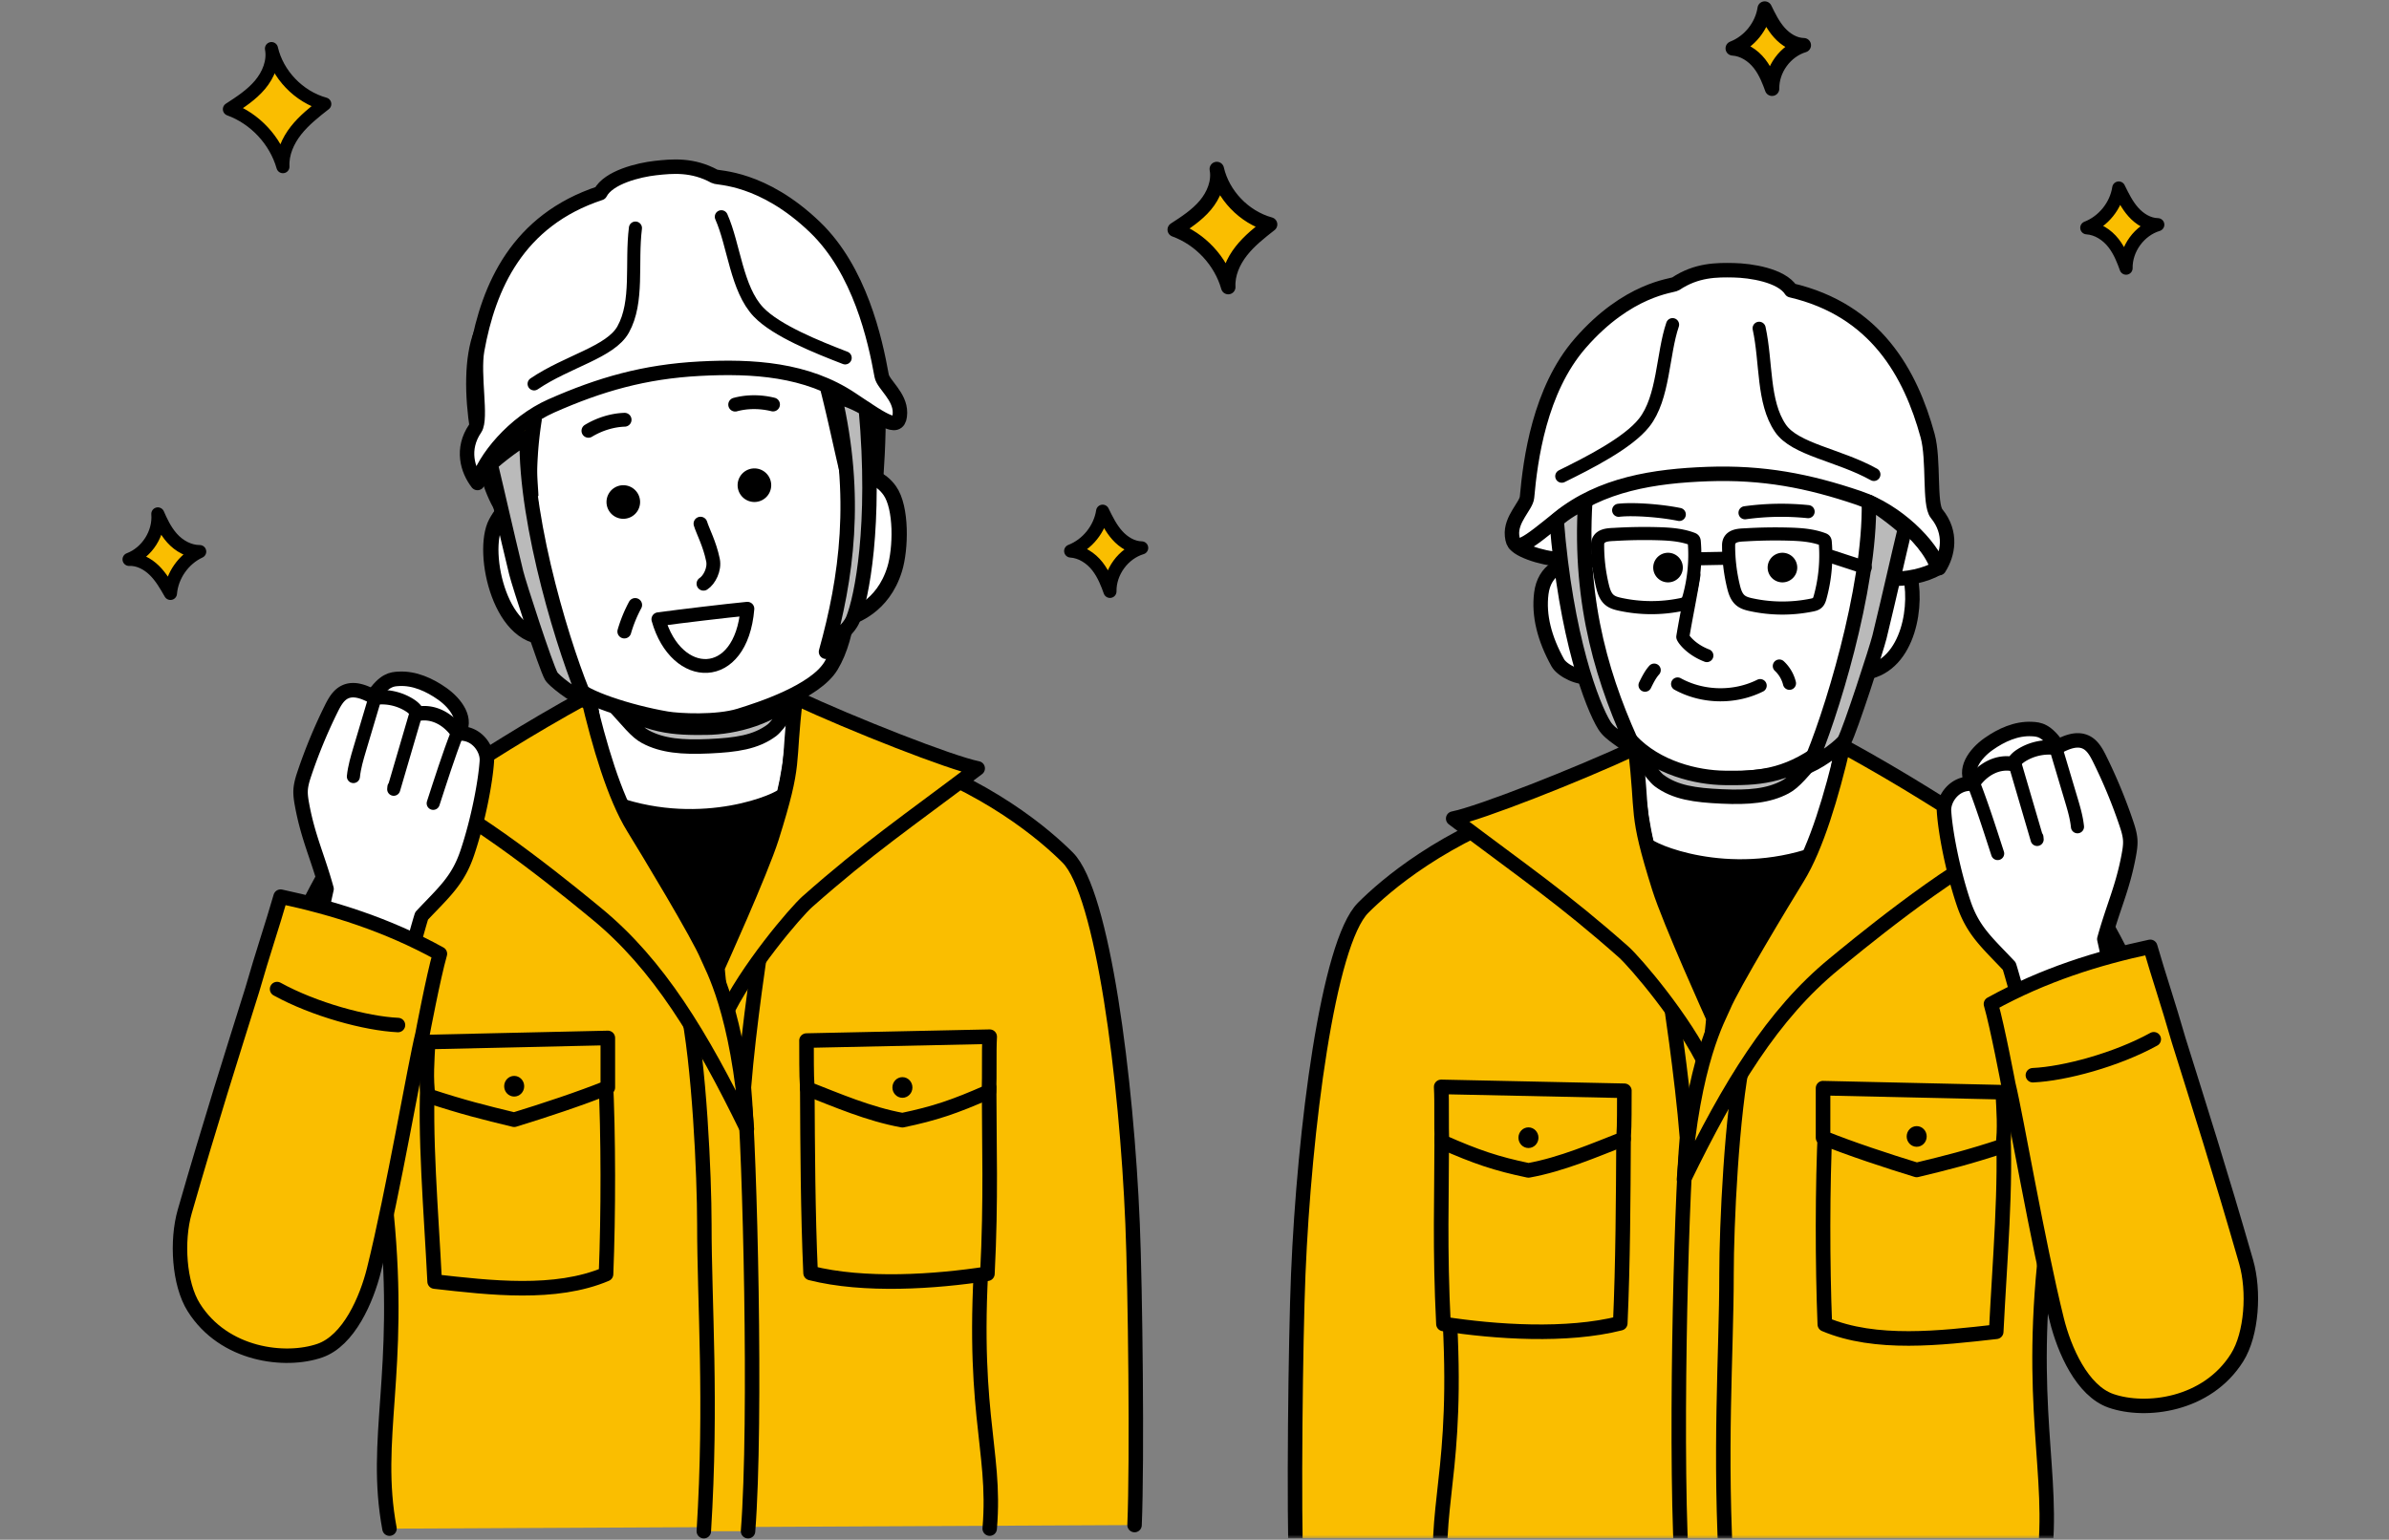 <svg xmlns="http://www.w3.org/2000/svg" width="743" height="479" fill="none"><rect width="100%" height="100%" fill="#808080" stroke="none"/><g clip-path="url(#a)"><mask id="b" width="310" height="400" x="395" y="79" maskUnits="userSpaceOnUse" style="mask-type:luminance"><path fill="#fff" d="M704.901 79.397H395.01v399.08h309.891V79.397Z"/></mask><g mask="url(#b)"><path fill="#FABE00" d="M403.158 490.056c-.846-20.219-.227-73.49.612-93.708 1.867-44.927 9.244-103.005 20.189-113.949 13.393-13.394 73.081-64.171 187.03-28.11 11.383 3.598 23.015 7.861 31.624 16.13 14.338 13.778 34.874 60.353 51.82 121.787 11.436 41.435-32.478 58.894-45.992 30.732-5.533-11.534-10.96-14.383-12.661-29.515-4.852 49.605 4.346 69.604-.899 97.744"/><path stroke="#000" stroke-linecap="round" stroke-linejoin="round" stroke-width="4.497" d="M403.158 490.056c-.846-20.219-.227-73.49.612-93.708 1.867-44.927 9.244-103.005 20.189-113.949 13.393-13.394 73.081-64.171 187.03-28.11 11.383 3.598 23.015 7.861 31.624 16.13 14.338 13.778 34.874 60.353 51.82 121.787 11.436 41.435-32.478 58.894-45.992 30.732-5.533-11.534-10.96-14.384-12.661-29.515-4.852 49.605 4.346 69.604-.899 97.744"/><path fill="#000" d="M562.548 266.345c-1.542 6.069-21.745 39.741-29.674 54.971-7.551-22.728-16.621-37.648-22.426-58.849 9.259 2.963 19.289 6.735 29.002 7.06 8.336.272 11.866-1.792 23.098-3.175v-.007Z"/><path fill="#fff" d="M508.521 228.697c.128 10.506 1.141 23.332 3.688 34.027.923 1.731 24.905 12.434 52.327 2.971 6.001-16.251 7.928-30.234 7.928-33.552"/><path stroke="#000" stroke-linecap="round" stroke-linejoin="round" stroke-width="4.497" d="M508.521 228.697c.128 10.506 1.141 23.332 3.688 34.027.923 1.731 24.905 12.434 52.327 2.971 6.001-16.251 7.928-30.234 7.928-33.552"/><path fill="#fff" d="m592.872 163.181-4.921 15.759c.469-.468 5.949-.158 6.826 6.818.823 6.583-.749 13.461-6.531 19.243-3.159 3.16-5.744 5.185-8.76 4.165-3.409 9.561-5.956 20.445-12.207 26.696-11.798 5.495-24.67 8.027-36.446 6.402-7.037-.968-16.915-3.855-22.312-8.473-6.122-5.238-11.02-14.285-13.461-22.055-15.994-1.293-17.732-20.944-14.852-30.453 1.058-3.484 3.794-5.797 8.813-5.857-.696-5.578 2.705-13.28 3.99-19.282 29.1-14.103 76.755-7.445 99.853 7.045l.008-.008Z"/><path stroke="#000" stroke-linecap="round" stroke-linejoin="round" stroke-width="4.497" d="M582.91 171.994c4.482-.31 9.675 2.003 10.786 5.654 3.023 9.954.113 29.235-13.326 31.556-2.562 8.132-5.956 16.001-10.627 23.801-5.139 5.389-12.909 7.301-20.301 8.322-12.373 1.7-25.472 1.481-37.867-4.271-6.569-6.545-13.424-16.674-17.007-26.681-3.167 1.073-8.752-1.799-10.067-4.164-4.157-7.483-6.009-14.716-5.14-21.61.922-7.309 6.674-10.052 11.935-8.949M449.899 396.348c4.958 58.146-3.87 69.189-1.686 94.819"/><path fill="#FABE00" d="M523.373 491.968c-2.676-34.451-.552-118.175 1.285-138.038-1.481-19.062-5.51-45.244-5.51-45.244s12.562 4.694 23.249 19.757c-3.869 17.929-5.434 53.015-5.434 67.904 0 25.139-2.366 54.821.166 95.621"/><path stroke="#000" stroke-linecap="round" stroke-linejoin="round" stroke-width="4.497" d="M523.373 491.968c-2.676-34.451-.552-118.175 1.285-138.038-1.481-19.062-5.51-45.244-5.51-45.244s12.562 4.694 23.249 19.757c-3.869 17.929-5.434 53.015-5.434 67.904 0 25.139-2.366 54.821.166 95.621"/><path fill="#FABE00" stroke="#000" stroke-linecap="round" stroke-linejoin="round" stroke-width="4.497" d="M530.841 332.072c1.171-4.255 2.04-15.381 2.04-15.381s-13.559-29.931-16.9-40.551c-7.641-24.315-4.784-21.768-7.452-43.422-17.664 8.246-48.139 20.241-56.582 21.934 22.297 16.863 33.899 24.61 52.999 41.488 3.462 3.061 19.002 21.095 25.902 35.932h-.007Z"/><path fill="#FABE00" stroke="#000" stroke-linecap="round" stroke-linejoin="round" stroke-width="4.497" d="M523.736 366.825c2.744-36.658 10.952-50.429 12.244-53.611 2.684-6.606 18.836-33.317 23.068-40.18 5.873-9.516 10.65-25.684 14.202-40.891 20.189 11.111 30.801 18.216 50.293 30.513-18.139 8.178-47.957 33-53.112 37.232-19.16 15.737-32.516 37.807-46.703 66.929l.008.008Z"/><path fill="#FABE00" stroke="#000" stroke-linecap="round" stroke-linejoin="round" stroke-width="4.535" d="M504.938 354.293c-.098 18.753-.189 38.631-1.02 57.361-16.628 4.225-38.759 2.721-54.994.219-1.187-23.431-.529-40.097-.529-57.942l56.536.362h.007Z"/><path fill="#FABE00" stroke="#000" stroke-linecap="round" stroke-linejoin="round" stroke-width="4.535" d="M505.188 339.343c-.061 4.943.09 9.705-.25 14.943-9.077 3.545-19.183 7.936-29.575 9.818-9.992-2.086-16.19-4.165-26.885-8.896-.287-5.185.03-11.897-.257-17.082l56.974 1.209-.007.008ZM567.672 350.59c-.907 18.404-.884 42.727-.136 61.403 15.79 6.689 36.076 4.256 53.302 2.313 1.073-21.707 3.227-46.121 2.033-64.669l-55.191.953h-.008Z"/><path fill="#FABE00" stroke="#000" stroke-linecap="round" stroke-linejoin="round" stroke-width="4.535" d="M566.985 338.519v15.411c8.299 3.379 20.105 7.272 29.122 10.03 9.516-2.305 15.668-3.817 26.764-7.452.771-5.132.295-11.239 0-16.727l-55.886-1.254v-.008Z"/><path fill="#000" d="M475.363 357.143c1.72 0 3.114-1.438 3.114-3.212 0-1.775-1.394-3.213-3.114-3.213s-3.114 1.438-3.114 3.213c0 1.774 1.394 3.212 3.114 3.212ZM596.107 356.757c1.72 0 3.114-1.438 3.114-3.212 0-1.774-1.394-3.212-3.114-3.212s-3.114 1.438-3.114 3.212c0 1.774 1.394 3.212 3.114 3.212Z"/><path fill="#fff" d="M640.104 232.43c-3.643-5.359-5.949-5.517-8.171-5.631-4.837-.257-9.516 1.875-13.469 4.664-4.24 2.993-8.049 8.17-4.784 12.418"/><path stroke="#000" stroke-linecap="round" stroke-linejoin="round" stroke-width="4.497" d="M640.104 232.43c-3.643-5.359-5.949-5.517-8.171-5.631-4.837-.257-9.516 1.875-13.469 4.664-4.24 2.993-8.049 8.17-4.784 12.418"/><path fill="#fff" d="M627.988 311.301c-.748-2.554-2.517-9.039-3.099-10.763-6.908-7.354-11.262-10.891-14.202-19.621-3.424-10.174-5.676-22.154-6.085-28.593-.234-3.772 3.266-8.98 8.881-8.503 3.235-4.853 8.194-7.067 12.653-6.115.491-1.232 1.542-2.116 2.6-2.774a16.253 16.253 0 0 1 10.68-2.29c2.849-1.595 6.379-3.197 9.372-1.731 2.003.983 3.167 3.084 4.165 5.087a161.233 161.233 0 0 1 8.307 20.022c.597 1.768 1.171 3.567 1.269 5.427.083 1.647-.211 3.295-.514 4.92-1.874 9.939-4.739 15.638-7.55 25.774.483 2.199 1.073 4.905 1.594 7.271"/><path stroke="#000" stroke-linecap="round" stroke-linejoin="round" stroke-width="4.497" d="M627.988 311.301c-.748-2.554-2.517-9.039-3.099-10.763-6.908-7.354-11.262-10.891-14.202-19.621-3.424-10.174-5.676-22.154-6.085-28.593-.234-3.772 3.266-8.98 8.881-8.503 3.235-4.853 8.194-7.067 12.653-6.115.491-1.232 1.542-2.116 2.6-2.774a16.253 16.253 0 0 1 10.68-2.29c2.849-1.595 6.379-3.197 9.372-1.731 2.003.983 3.167 3.084 4.165 5.087a161.233 161.233 0 0 1 8.307 20.022c.597 1.768 1.171 3.567 1.269 5.427.083 1.647-.211 3.295-.514 4.92-1.874 9.939-4.739 15.638-7.55 25.774.483 2.199 1.073 4.905 1.594 7.271"/><path fill="#FABE00" stroke="#000" stroke-linecap="round" stroke-linejoin="round" stroke-width="4.497" d="M624.64 337.468s-3.379-17.936-5.442-25.131c16.477-9.1 33.264-14.315 49.552-17.785 2.562 8.919 5.457 17.309 8.843 29.1 6.342 20.279 12.864 40.671 20.974 68.894 2.608 9.085 1.792 22.471-2.819 29.802-9.395 14.943-28.472 17.15-39.182 13.454-9.04-3.114-14.588-15.94-16.885-25.222-6.032-24.353-12.721-63.777-15.034-73.112h-.007Z"/><path stroke="#000" stroke-linecap="round" stroke-linejoin="round" stroke-width="4.497" d="M669.846 323.304c-11.549 6.364-27.649 10.733-37.61 11.194"/><path stroke="#000" stroke-linecap="round" stroke-linejoin="round" stroke-width="4.074" d="M639.439 232.876c1.572 5.269 3.136 10.537 4.709 15.805.831 2.796 1.67 5.616 1.965 8.518M626.635 237.502c2.313 7.883 4.618 15.759 6.931 23.642l-.068-.703M613.808 243.723c2.638 6.734 5.238 14.927 7.476 21.805M526.805 178.94c-1.111 6.954-2.548 13.651-3.432 19.176-.045.287 2.169 3.787 7.468 5.827M542.722 159.515a82.664 82.664 0 0 1 19.614-.348M522.27 160.037c-5.571-1.149-14.195-1.822-18.851-1.293M521.748 212.779c7.8 4.293 17.709 4.489 25.676.514M553.387 207.201a10.867 10.867 0 0 1 3.152 5.366M514.469 208.471c-1.216 1.338-2.161 3.28-2.849 4.686"/><path fill="#fff" stroke="#000" stroke-linecap="round" stroke-linejoin="round" stroke-width="4.497" d="M485.128 161.299c.401 2.925.763 9.357 1.376 12.388-3.636.96-13.552-1.988-15.208-4.331 2.638-1.315 10.627-6.032 13.832-8.057ZM587.589 180.044c5.336.28 11.337-1.119 15.018-3.25-1.444-5.019-7.014-11.36-10.831-14.172-.832 4.021-3.983 16.107-4.18 17.414l-.007.008Z"/><path fill="#fff" stroke="#000" stroke-linecap="round" stroke-linejoin="round" stroke-width="4.497" d="M603.091 176.741c-2.615-7.181-12.872-17.709-25.018-21.836-15.729-5.344-29.788-8.042-46.96-7.43-16.576.597-33.204 3.137-46.219 13.635-10.03 8.095-14.036 11.511-14.633 5.533-.514-5.147 4.406-9.199 4.656-11.957 1.028-11.542 3.854-33.317 16.552-47.897 14.845-17.052 28.662-17.815 29.637-18.473 6.545-4.391 12.856-4.346 18.147-4.24 5.162.106 14.792 1.534 17.792 6.228 26.364 6.152 37.165 25.895 42.456 45.221 2.07 7.566.423 21.353 2.811 24.27 4.883 5.964 3.522 12.653.771 16.938l.008.008Z"/><path stroke="#000" stroke-linecap="round" stroke-linejoin="round" stroke-width="4.074" d="M547.106 102.125c2.328 10.748 1.051 22.895 6.606 31.073 4.55 6.704 18.08 8.276 29.085 14.398M520.184 100.992c-3.137 9.191-2.714 22.758-8.851 30.513-5.027 6.356-17.392 12.584-25.608 16.636"/><path fill="#BABABA" stroke="#000" stroke-linecap="round" stroke-linejoin="round" stroke-width="4.497" d="M566.735 233.262c-6.462 7.127-8.548 10-11.496 11.572-5.208 2.774-11.368 3.325-19.78 2.932-8.345-.385-14.467-1.216-19.485-4.958-2.049-1.527-6.773-8.579-8.791-12.471 8.088 8.669 20.597 11.557 29.107 11.662 9.705.114 18.843-.045 30.445-8.729v-.008Z"/><path fill="#BABABA" stroke="#000" stroke-linecap="round" stroke-linejoin="round" stroke-width="4.497" d="M493.019 156.137c-1.98 32.35 5.827 56.642 15.94 78.146-3.658-3.749-8.011-5.42-9.992-8.632-3.726-6.031-11.987-27.369-14.837-63.762 2.684-2.403 5.949-4.27 8.896-5.744l-.007-.008ZM581.247 156.136c.514 27.18-12.244 67.874-18.563 82.076 4.346-1.92 10.181-6.507 10.959-7.883 1.709-3.023 10.068-28.752 10.892-32.168 3.348-13.794 5.714-24.565 7.891-33.552.899.129-7.574-6.659-11.179-8.48v.007Z"/><path stroke="#000" stroke-linecap="round" stroke-linejoin="round" stroke-width="4.074" d="m492.951 174.503 76.384-1.451 10.771 3.515"/><path fill="#fff" stroke="#000" stroke-linecap="round" stroke-linejoin="round" stroke-width="4.074" d="M496.874 169.53a53.927 53.927 0 0 0 1.496 12.736c.393 1.632.93 3.348 2.237 4.406.93.756 2.124 1.073 3.288 1.323a45.823 45.823 0 0 0 18.858.113c.59-.121 1.21-.264 1.663-.657.537-.462.764-1.18.945-1.86a49.227 49.227 0 0 0 1.572-17.059c-.015-.219-.045-.446-.181-.612-.114-.136-.28-.204-.446-.265-3.454-1.3-7.211-1.534-10.907-1.632a154.02 154.02 0 0 0-13.212.226c-1.776.106-5.313-.007-5.321 3.273l.008.008ZM537.613 169.659a53.861 53.861 0 0 0 1.497 12.735c.393 1.633.929 3.349 2.237 4.407.929.756 2.124 1.073 3.288 1.323a45.822 45.822 0 0 0 18.858.113c.589-.121 1.209-.265 1.662-.658.537-.461.764-1.179.945-1.859a49.178 49.178 0 0 0 1.572-17.059c-.015-.219-.045-.446-.181-.612-.113-.136-.28-.204-.446-.265-3.454-1.3-7.211-1.534-10.907-1.632a154.02 154.02 0 0 0-13.212.226c-1.776.106-5.313-.007-5.321 3.273l.008.008Z"/><path fill="#000" d="M518.77 181.17a4.603 4.603 0 1 0 0-9.206 4.603 4.603 0 0 0 0 9.206ZM554.355 181.17a4.603 4.603 0 1 0 0-9.206 4.603 4.603 0 0 0 0 9.206Z"/></g><path fill="#FABE00" d="M352.857 474.44c.847-20.218.227-73.489-.612-93.708-1.867-44.927-9.244-103.005-20.188-113.949-13.393-13.393-73.081-64.17-187.031-28.11-11.383 3.598-23.015 7.861-31.624 16.13-14.338 13.779-34.874 60.353-51.82 121.787-11.435 41.435 32.479 58.895 45.993 30.732 5.533-11.534 10.959-14.383 12.66-29.515 4.852 49.605-4.346 69.605.899 97.744"/><path stroke="#000" stroke-linecap="round" stroke-linejoin="round" stroke-width="4.497" d="M352.857 474.44c.847-20.218.227-73.489-.612-93.708-1.867-44.927-9.244-103.005-20.188-113.949-13.393-13.393-73.081-64.17-187.031-28.11-11.383 3.598-23.015 7.861-31.624 16.13-14.338 13.779-34.874 60.353-51.82 121.787-11.435 41.435 32.479 58.895 45.993 30.732 5.533-11.534 10.959-14.383 12.66-29.515 4.852 49.605-4.346 69.605.899 97.744"/><path fill="#000" d="M193.468 250.729c1.541 6.069 21.745 39.742 29.674 54.972 7.55-22.728 16.62-37.648 22.425-58.849-9.259 2.962-19.289 6.734-29.001 7.059-8.337.272-11.867-1.791-23.098-3.174v-.008Z"/><path fill="#fff" d="M247.494 213.081c-.128 10.506-1.141 23.333-3.688 34.028-.922 1.73-24.905 12.433-52.326 2.97-6.002-16.25-7.929-30.233-7.929-33.551"/><path stroke="#000" stroke-linecap="round" stroke-linejoin="round" stroke-width="4.497" d="M247.494 213.081c-.128 10.506-1.141 23.333-3.688 34.028-.922 1.73-24.905 12.433-52.326 2.97-6.002-16.25-7.929-30.233-7.929-33.551M306.117 380.725c-4.958 58.146 3.87 69.188 1.685 94.819"/><path fill="#FABE00" d="M232.65 476.352c2.676-34.451.552-118.174-1.285-138.038 1.481-19.062 5.51-45.244 5.51-45.244s-12.562 4.694-23.249 19.758c3.869 17.928 5.434 53.014 5.434 67.904 0 25.139 2.366 54.82-.166 95.62"/><path stroke="#000" stroke-linecap="round" stroke-linejoin="round" stroke-width="4.497" d="M232.65 476.352c2.676-34.451.552-118.174-1.285-138.038 1.481-19.062 5.51-45.244 5.51-45.244s-12.562 4.694-23.249 19.758c3.869 17.928 5.434 53.014 5.434 67.904 0 25.139 2.366 54.82-.166 95.62"/><path fill="#FABE00" stroke="#000" stroke-linecap="round" stroke-linejoin="round" stroke-width="4.497" d="M225.182 316.456c-1.171-4.255-2.04-15.381-2.04-15.381s13.559-29.931 16.9-40.55c7.641-24.316 4.784-21.768 7.452-43.423 17.664 8.246 48.139 20.241 56.582 21.934-22.297 16.863-33.899 24.61-52.999 41.488-3.462 3.061-19.002 21.095-25.902 35.932h.007Z"/><path fill="#FABE00" stroke="#000" stroke-linecap="round" stroke-linejoin="round" stroke-width="4.497" d="M232.287 351.209c-2.744-36.658-10.952-50.429-12.244-53.611-2.684-6.606-18.836-33.317-23.068-40.18-5.873-9.516-10.65-25.683-14.202-40.891-20.189 11.111-30.801 18.216-50.294 30.513 18.14 8.178 47.958 33 53.113 37.233 19.16 15.736 32.516 37.806 46.703 66.928l-.008.008Z"/><path fill="#FABE00" stroke="#000" stroke-linecap="round" stroke-linejoin="round" stroke-width="4.535" d="M251.077 338.67c.098 18.752.189 38.63 1.02 57.36 16.629 4.225 38.76 2.721 54.995.219 1.186-23.431.529-40.097.529-57.942l-56.536.363h-.008Z"/><path fill="#FABE00" stroke="#000" stroke-linecap="round" stroke-linejoin="round" stroke-width="4.535" d="M250.835 323.727c.061 4.943-.09 9.705.25 14.943 9.077 3.545 19.183 7.936 29.575 9.818 9.992-2.086 16.19-4.164 26.885-8.896.287-5.185-.03-11.897.257-17.082l-56.974 1.21.007.007ZM188.343 334.966c.907 18.405.884 42.727.136 61.404-15.789 6.689-36.076 4.255-53.301 2.313-1.073-21.708-3.228-46.121-2.033-64.669l55.19.952h.008Z"/><path fill="#FABE00" stroke="#000" stroke-linecap="round" stroke-linejoin="round" stroke-width="4.535" d="M189.038 322.896v15.411c-8.299 3.378-20.105 7.271-29.122 10.03-9.516-2.305-15.668-3.817-26.764-7.453-.771-5.132-.295-11.239 0-16.726l55.886-1.255v-.007Z"/><path fill="#000" d="M280.66 341.519c1.72 0 3.114-1.438 3.114-3.212 0-1.774-1.394-3.212-3.114-3.212-1.719 0-3.114 1.438-3.114 3.212 0 1.774 1.395 3.212 3.114 3.212ZM159.916 341.135c1.72 0 3.114-1.439 3.114-3.213s-1.394-3.212-3.114-3.212-3.114 1.438-3.114 3.212c0 1.774 1.394 3.213 3.114 3.213Z"/><path fill="#fff" d="M115.912 216.807c3.643-5.359 5.948-5.518 8.17-5.631 4.838-.257 9.516 1.874 13.469 4.663 4.24 2.993 8.05 8.171 4.785 12.419"/><path stroke="#000" stroke-linecap="round" stroke-linejoin="round" stroke-width="4.497" d="M115.912 216.807c3.643-5.359 5.948-5.518 8.17-5.631 4.838-.257 9.516 1.874 13.469 4.663 4.24 2.993 8.05 8.171 4.785 12.419"/><path fill="#fff" d="M128.035 295.686c.748-2.555 2.517-9.04 3.099-10.763 6.908-7.354 11.262-10.892 14.202-19.621 3.424-10.174 5.676-22.154 6.085-28.593.234-3.772-3.266-8.98-8.881-8.504-3.235-4.852-8.194-7.067-12.653-6.114-.491-1.232-1.542-2.117-2.6-2.774a16.253 16.253 0 0 0-10.68-2.29c-2.849-1.595-6.379-3.198-9.372-1.731-2.003.982-3.167 3.084-4.165 5.087a161.17 161.17 0 0 0-8.306 20.022c-.598 1.768-1.172 3.567-1.27 5.426-.084 1.648.211 3.296.514 4.921 1.874 9.939 4.739 15.638 7.55 25.774-.483 2.199-1.073 4.905-1.594 7.271"/><path stroke="#000" stroke-linecap="round" stroke-linejoin="round" stroke-width="4.497" d="M128.035 295.686c.748-2.555 2.517-9.04 3.099-10.763 6.908-7.354 11.262-10.892 14.202-19.621 3.424-10.174 5.676-22.154 6.085-28.593.234-3.772-3.266-8.98-8.881-8.504-3.235-4.852-8.194-7.067-12.653-6.114-.491-1.232-1.542-2.117-2.6-2.774a16.253 16.253 0 0 0-10.68-2.29c-2.849-1.595-6.379-3.198-9.372-1.731-2.003.982-3.167 3.084-4.165 5.087a161.17 161.17 0 0 0-8.306 20.022c-.598 1.768-1.172 3.567-1.27 5.426-.084 1.648.211 3.296.514 4.921 1.874 9.939 4.739 15.638 7.55 25.774-.483 2.199-1.073 4.905-1.594 7.271"/><path fill="#FABE00" stroke="#000" stroke-linecap="round" stroke-linejoin="round" stroke-width="4.497" d="M131.376 321.853s3.379-17.936 5.442-25.131c-16.477-9.1-33.264-14.316-49.552-17.785-2.563 8.919-5.458 17.309-8.844 29.1-6.341 20.279-12.864 40.671-20.974 68.894-2.608 9.085-1.791 22.471 2.82 29.802 9.394 14.943 28.472 17.15 39.182 13.454 9.039-3.114 14.587-15.941 16.885-25.222 6.031-24.353 12.721-63.777 15.033-73.112h.008Z"/><path stroke="#000" stroke-linecap="round" stroke-linejoin="round" stroke-width="4.497" d="M86.17 307.689c11.549 6.364 27.648 10.733 37.61 11.194"/><path stroke="#000" stroke-linecap="round" stroke-linejoin="round" stroke-width="4.074" d="M116.584 217.253c-1.572 5.268-3.136 10.536-4.708 15.804-.832 2.797-1.671 5.616-1.966 8.519M129.381 221.887c-2.313 7.883-4.619 15.759-6.931 23.642l.068-.703M142.207 228.107c-2.638 6.735-5.238 14.928-7.475 21.806"/><path fill="#BABABA" stroke="#000" stroke-linecap="round" stroke-linejoin="round" stroke-width="4.497" d="M189.28 217.646c6.463 7.128 8.549 10 11.496 11.572 5.208 2.774 11.368 3.326 19.781 2.933 8.344-.386 14.466-1.217 19.485-4.959 2.048-1.526 6.772-8.578 8.79-12.471-8.087 8.67-20.596 11.557-29.107 11.663-9.705.113-18.843-.046-30.445-8.73v-.008Z"/><path fill="#FABE00" d="M272.354 148.715c2.691-39.651.801-78.395-55.735-82.227-12.373-.84-35.237 5.88-42.909 16.061-8.571 2.706-20.233 11.541-24.028 21.254-5.933 15.207.59 46.348 7.037 54.866"/><path fill="#fff" d="M188.404 218.712c-14.323-3.636-13.9-14.928-16.712-20.748-12.29 1.194-17.739-12.486-18.843-21.473-2.577-20.914 10.552-19.365 12.222-19.833.227-13.817-.695-17.059-.884-18.934-.023-.242-.159-.914-.348-1.912-.325-3.681 1.988-7.271 2.653-10.907.514-2.811-3.515-8.835 8.654-15.449 2.026-1.103 9.335 3.016 14.535-1.217 7.014-5.706 8.684-3.235 15.993-2.736 4.649.318 10.998-5.268 24.633-4.346 14.542.983 23.544 6.122 23.642 6.16 4.868 16.984 10 37.278 10.295 42.372 15.955-10.075 25.441 33.574-.408 42.652-.121 9.946-7.816 19.47-14.769 23.347-2.532 2.359-5.934 3.432-9.176 4.641-21.851 8.133-34.64 2.668-51.48-1.602l-.007-.015Z"/><path fill="#414763" stroke="#000" stroke-miterlimit="10" stroke-width="4.754" d="M165.079 154.338c-.031-2.003-.62-6.901-.386-12.713a61.645 61.645 0 0 0 .386 12.713Z"/><path stroke="#000" stroke-linecap="round" stroke-linejoin="round" stroke-width="4.754" d="M168.495 180.21c1.905 7.951 4.406 25.562 10.506 33.491 2.562 3.325 16.538 7.959 28.321 9.984 3.809.658 15.638 1.255 22.705-.929 6.221-1.928 23.454-7.438 28.412-15.608 5.926-9.766 6.205-25.124 6.5-35.653"/><path stroke="#000" stroke-linecap="round" stroke-linejoin="round" stroke-width="4.754" d="M165.071 156.658c-4.263-1.595-8.087.832-10.839 6.009-4.86 9.153 1.595 38.147 17.46 35.297M264.236 149.69c5.487-3.152 9.909-.68 12.479 2.932 3.787 5.329 3.462 18.163 1.542 24.406-3.681 12.025-13.099 14.663-14.429 15.306"/><path stroke="#000" stroke-linecap="round" stroke-linejoin="round" stroke-width="4.754" d="M272.354 148.715c2.691-39.651.801-78.395-55.735-82.227-12.373-.84-35.237 5.88-42.909 16.061-8.571 2.706-20.233 11.541-24.028 21.254-5.933 15.207.59 46.348 7.037 54.866"/><path stroke="#000" stroke-linecap="round" stroke-linejoin="round" stroke-width="4.754" d="M195.856 101.324a34.533 34.533 0 0 1 12.539-16.59M205.773 104.045c7.528-7.4 18.344-11.315 28.865-10.446M185.751 110.084c-7.105-1.376-15.487.211-19.153 5.079M164.844 155.872a120.055 120.055 0 0 1 1.27-25.29M253.518 107.288c4.588 13.332 7.952 31.729 10.726 42.402"/><path stroke="#000" stroke-linecap="round" stroke-linejoin="round" stroke-width="4.301" d="M217.858 162.909c.718 2.381 2.82 6.168 3.885 11.315.597 2.865-1.141 6.213-2.955 7.369"/><path fill="#fff" stroke="#000" stroke-linecap="round" stroke-linejoin="round" stroke-width="4.301" d="M232.446 189.378c-6.44.613-20.99 2.359-27.686 3.266 5.54 19.666 25.736 20.15 27.686-3.266Z"/><path stroke="#000" stroke-linecap="round" stroke-linejoin="round" stroke-width="4.301" d="M194.254 130.582c-3.802.129-7.763 1.338-11.247 3.439M228.652 125.874c3.673-.998 7.815-1.013 11.76-.038M197.542 188.207a42.765 42.765 0 0 0-3.371 8.253"/><path fill="#000" d="M234.63 156.167a5.223 5.223 0 1 0 0-10.446 5.223 5.223 0 0 0 0 10.446ZM193.853 161.397a5.222 5.222 0 1 0 .001-10.445 5.222 5.222 0 0 0-.001 10.445Z"/><path fill="#fff" stroke="#000" stroke-linecap="round" stroke-linejoin="round" stroke-width="4.497" d="M148.488 150.249c1.965-7.385 11.247-18.783 22.977-23.975 15.193-6.72 28.956-10.657 46.114-11.572 16.56-.884 33.347.166 47.247 9.478 10.71 7.173 15.003 10.219 15.071 4.21.053-5.17-5.208-8.768-5.699-11.496-2.048-11.406-6.802-32.841-20.74-46.234-16.303-15.661-30.128-15.193-31.163-15.767-6.908-3.794-13.189-3.19-18.45-2.608-5.132.567-14.595 2.842-17.165 7.785-25.713 8.473-34.715 29.092-38.268 48.82-1.39 7.717 1.474 21.307-.642 24.428-4.338 6.379-2.381 12.917.733 16.938l-.015-.007Z"/><path stroke="#000" stroke-linecap="round" stroke-linejoin="round" stroke-width="4.074" d="M197.625 70.954c-1.361 10.914.99 22.902-3.817 31.541-3.938 7.082-17.271 9.848-27.694 16.923M224.343 67.432c3.946 8.874 4.724 22.426 11.527 29.606 5.57 5.88 18.442 10.99 26.983 14.293"/><path fill="#BABABA" stroke="#000" stroke-linecap="round" stroke-linejoin="round" stroke-width="4.497" d="M163.824 136.13c-.514 27.179 12.244 67.873 18.563 82.075-4.346-1.919-10.181-6.507-10.959-7.883-1.709-3.023-10.068-28.752-10.892-32.168-3.348-13.794-5.714-24.565-7.891-33.551-.899.128 7.574-6.659 11.179-8.481v.008ZM259.558 123.054c7.354 31.563 3.718 56.816-2.661 79.71 2.978-4.308 6.991-6.682 8.412-10.181 2.661-6.568 7.249-28.986 3.984-65.35-3.046-1.919-6.576-3.219-9.728-4.179h-.007Z"/><path fill="#FABE00" stroke="#000" stroke-linecap="round" stroke-linejoin="round" stroke-width="4.074" d="M49.089 159.878c.49 5.971-3.349 12.033-8.95 14.142 2.926-.136 5.745 1.36 7.838 3.409 2.094 2.048 3.576 4.633 5.034 7.18.469-5.525 4.074-10.68 9.1-13.015-3.287 0-6.409-1.739-8.6-4.188-2.193-2.449-3.546-5.532-4.422-7.535v.007ZM345.208 183.967c-.098-5.987 4.135-11.791 9.864-13.522-2.933-.053-5.638-1.731-7.596-3.923-1.958-2.192-3.265-4.86-4.55-7.49-.832 5.48-4.77 10.385-9.939 12.388 3.28.211 6.281 2.162 8.306 4.746 2.026 2.585 3.175 5.752 3.915 7.808v-.007ZM661.229 83.418c-.098-5.986 4.135-11.791 9.864-13.522-2.933-.053-5.639-1.73-7.596-3.923-1.958-2.192-3.265-4.86-4.55-7.49-.832 5.48-4.77 10.385-9.939 12.388 3.28.212 6.28 2.162 8.306 4.747 2.026 2.585 3.175 5.752 3.915 7.807v-.007ZM84.431 15.12c.749 4-.952 8.149-3.575 11.263-2.623 3.114-6.092 5.374-9.508 7.588 7.944 2.895 14.33 9.75 16.643 17.876-.219-4.067 1.542-8.035 4.059-11.24 2.517-3.197 5.752-5.744 8.957-8.253-8.126-2.238-14.747-9.221-16.576-17.24v.007Z"/><path fill="#FABE00" stroke="#000" stroke-linecap="round" stroke-linejoin="round" stroke-width="4.497" d="M551.127 27.593c-.098-5.987 4.135-11.791 9.864-13.522-2.933-.053-5.639-1.731-7.596-3.923-1.958-2.192-3.265-4.86-4.55-7.49-.832 5.48-4.77 10.385-9.94 12.388 3.281.211 6.281 2.162 8.307 4.746 2.026 2.585 3.175 5.752 3.915 7.808v-.007ZM378.435 52.587c.748 3.998-.953 8.148-3.575 11.262-2.623 3.114-6.092 5.374-9.509 7.589 7.944 2.894 14.331 9.75 16.644 17.875-.219-4.066 1.542-8.035 4.059-11.24 2.516-3.196 5.751-5.743 8.956-8.253-8.125-2.237-14.746-9.221-16.575-17.24v.007Z"/></g><defs><clipPath id="a"><path fill="#fff" d="M38.099.405H704.9v478.192H38.099z"/></clipPath></defs></svg>